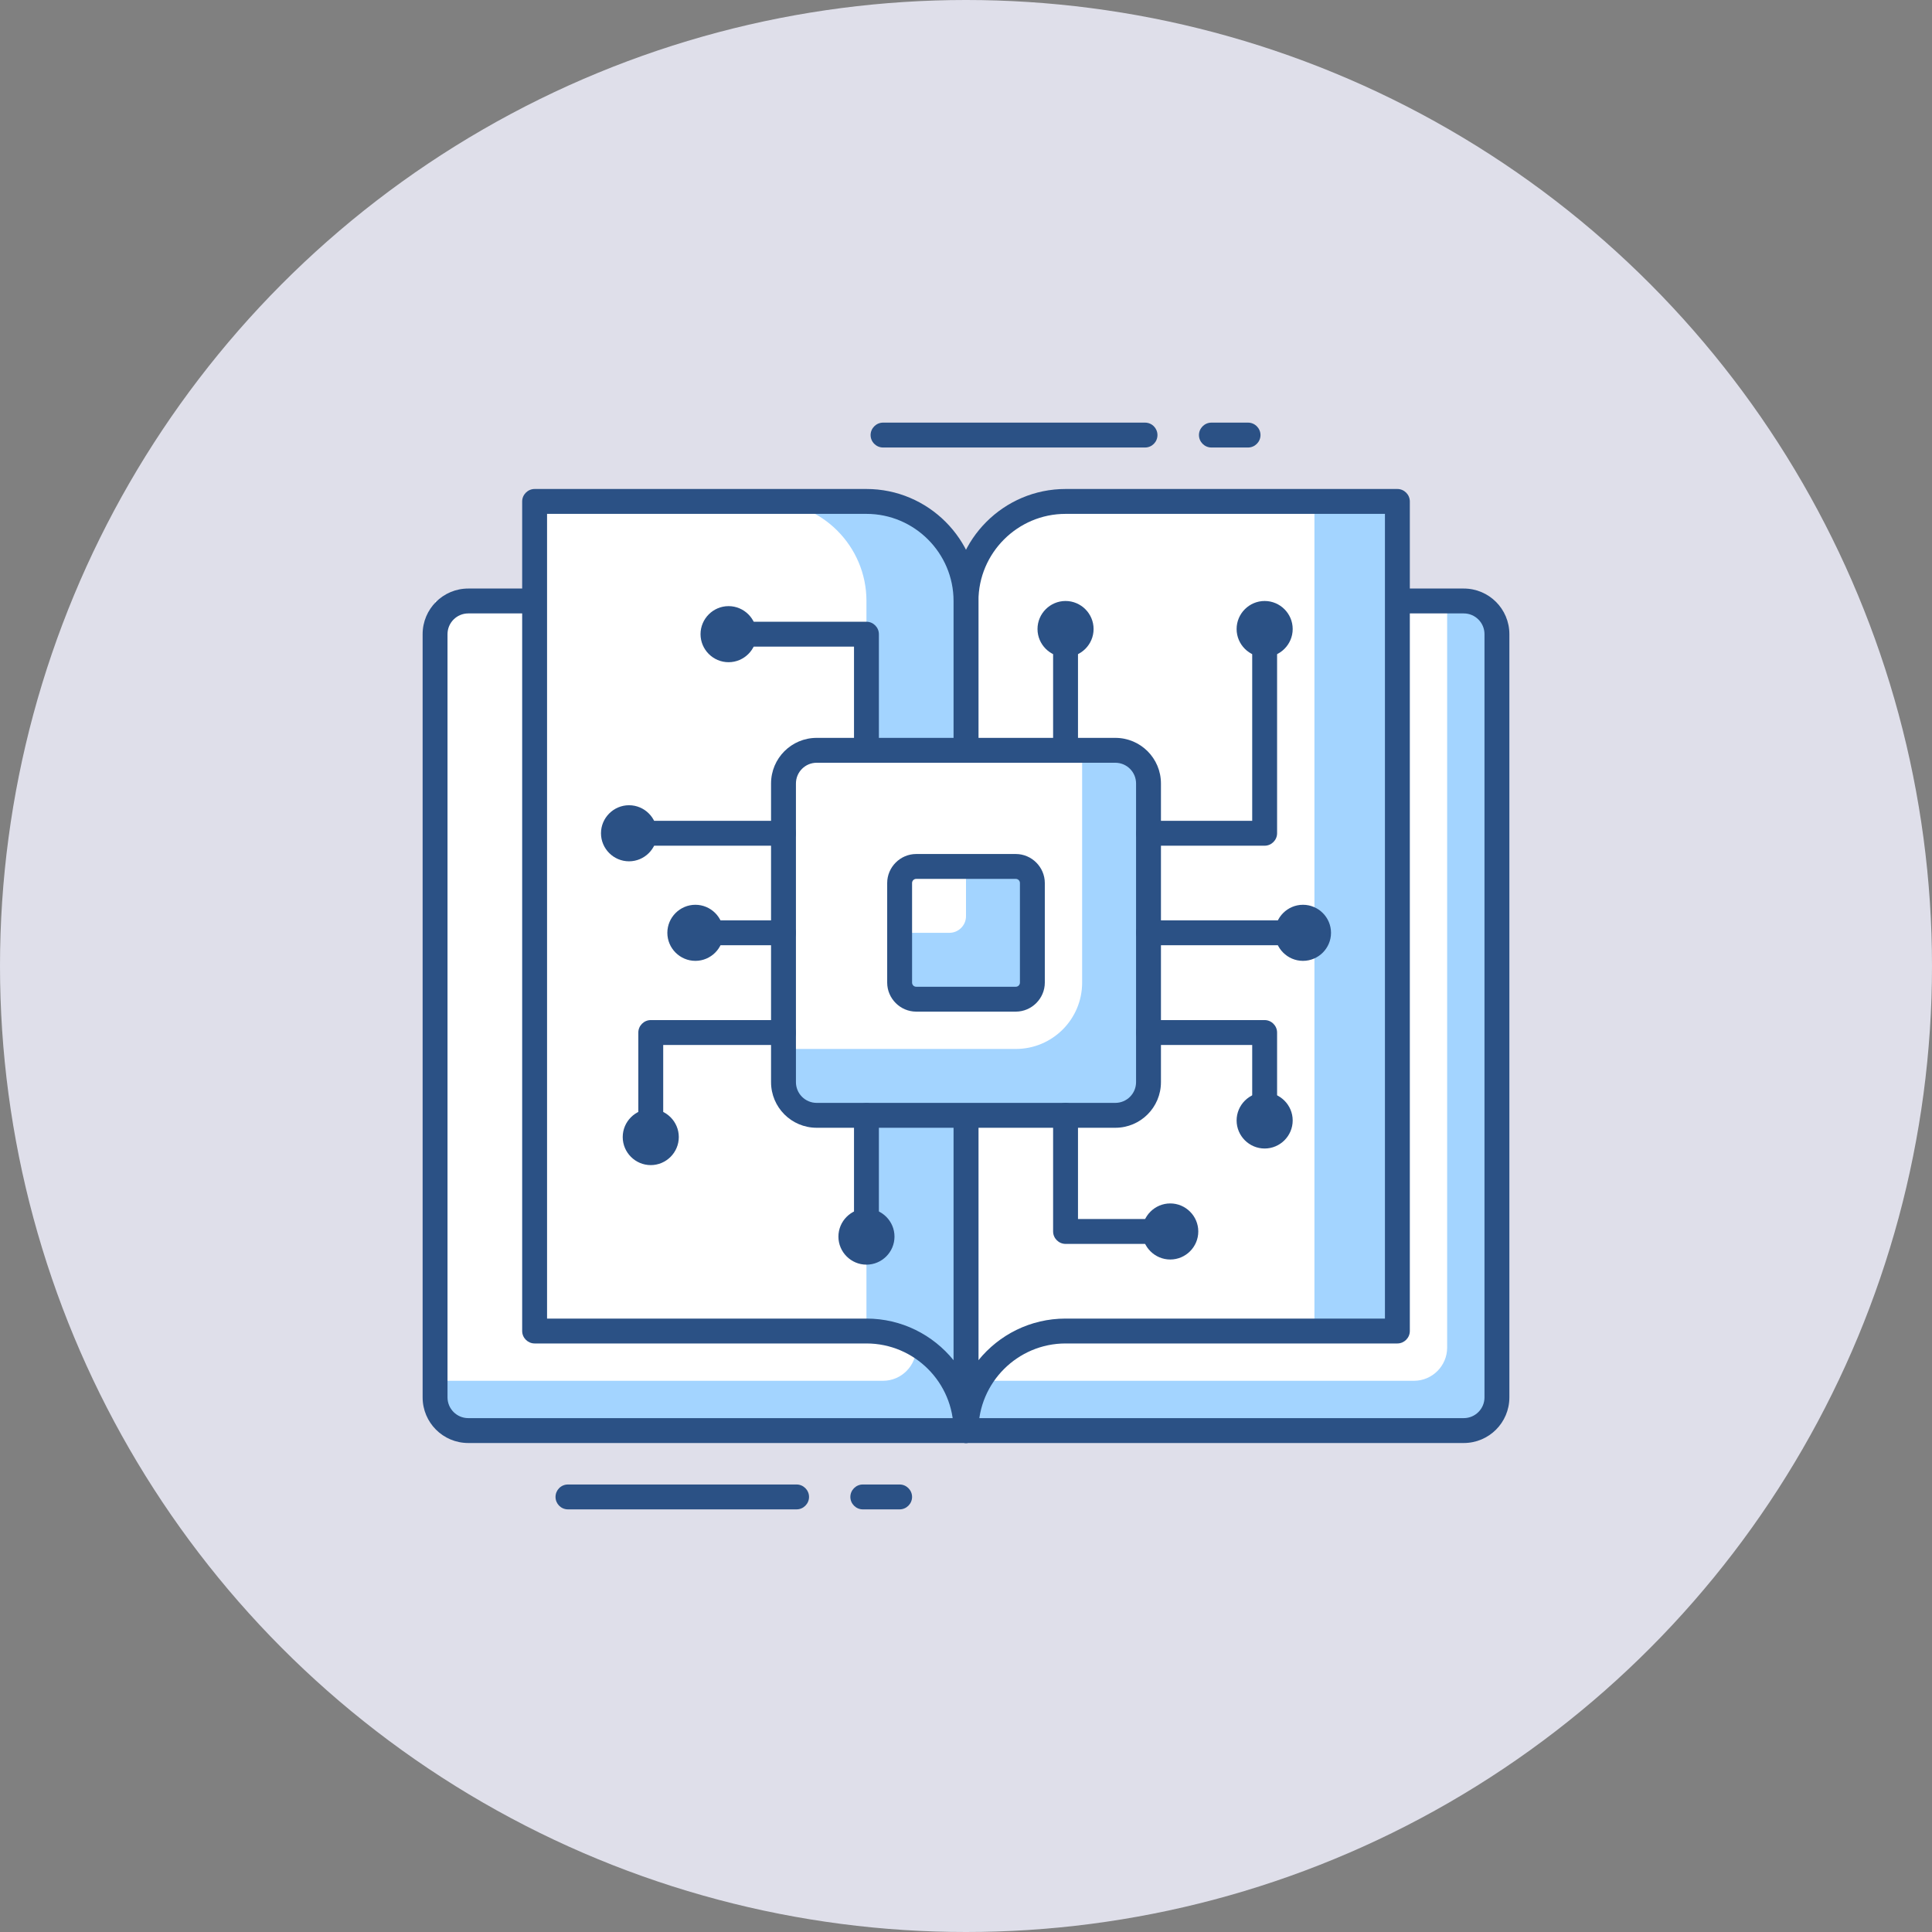 <svg width="160" height="160" viewBox="0 0 160 160" fill="none" xmlns="http://www.w3.org/2000/svg">
<rect x="0" y="0" width="160" height="160" fill="#808080" stroke="none"/>
<circle cx="80" cy="80" r="80" fill="#DFDFEA"/>
<g clip-path="url(#clip0_2_112)">
<path d="M121.221 49.771H38.779C37.261 49.771 36.031 51.001 36.031 52.519V115.725C36.031 117.243 37.261 118.473 38.779 118.473H121.221C122.739 118.473 123.969 117.243 123.969 115.725V52.519C123.969 51.001 122.739 49.771 121.221 49.771Z" fill="#A3D4FF"/>
<path d="M80 49.771H119.847V111.603C119.847 113.115 118.611 114.351 117.099 114.351H80V49.771Z" fill="white"/>
<path d="M36.031 49.771H75.878V111.603C75.878 113.115 74.641 114.351 73.13 114.351H36.031V49.771Z" fill="white"/>
<path d="M121.221 119.504H38.779C36.69 119.504 35 117.814 35 115.725V52.519C35 50.431 36.69 48.74 38.779 48.74H121.221C123.31 48.74 125 50.431 125 52.519V115.725C125 117.814 123.31 119.504 121.221 119.504ZM38.779 50.801C37.831 50.801 37.061 51.571 37.061 52.519V115.725C37.061 116.673 37.831 117.443 38.779 117.443H121.221C122.169 117.443 122.939 116.673 122.939 115.725V52.519C122.939 51.571 122.169 50.801 121.221 50.801H38.779Z" fill="#2B5185"/>
<path d="M115.725 41.527V110.229H88.244C83.682 110.229 80 113.911 80 118.473V49.771C80 45.223 83.696 41.527 88.244 41.527H115.725Z" fill="#A3D4FF"/>
<path d="M108.855 41.527V110.229H88.244C83.682 110.229 80 113.911 80 118.473V49.771C80 45.223 83.696 41.527 88.244 41.527H108.855Z" fill="white"/>
<path d="M80 119.504C79.437 119.504 78.969 119.037 78.969 118.473V49.771C78.969 44.66 83.133 40.496 88.244 40.496H115.725C116.289 40.496 116.756 40.963 116.756 41.527V110.229C116.756 110.792 116.289 111.26 115.725 111.26H88.244C84.273 111.26 81.031 114.502 81.031 118.473C81.031 119.037 80.563 119.504 80 119.504ZM88.244 42.557C84.273 42.557 81.031 45.8 81.031 49.771V112.647C82.734 110.545 85.331 109.199 88.244 109.199H114.695V42.557H88.244Z" fill="#2B5185"/>
<path d="M44.275 41.527V110.229H71.756C76.317 110.229 80 113.911 80 118.473V49.771C80 45.223 76.304 41.527 71.756 41.527H44.275Z" fill="#A3D4FF"/>
<path d="M44.275 41.527V110.229H71.756V49.771C71.756 45.223 68.059 41.527 63.511 41.527H44.275Z" fill="white"/>
<path d="M80 119.504C79.437 119.504 78.969 119.037 78.969 118.473C78.969 114.502 75.74 111.26 71.756 111.26H44.275C43.711 111.26 43.244 110.792 43.244 110.229V41.527C43.244 40.963 43.711 40.496 44.275 40.496H71.756C76.867 40.496 81.031 44.66 81.031 49.771V118.473C81.031 119.037 80.563 119.504 80 119.504ZM45.305 109.199H71.756C74.669 109.199 77.266 110.545 78.969 112.647V49.771C78.969 45.8 75.727 42.557 71.756 42.557H45.305V109.199Z" fill="#2B5185"/>
<path d="M65.971 125H47.037C46.459 125 46.006 124.533 46.006 123.969C46.006 123.406 46.459 122.939 47.037 122.939H65.971C66.534 122.939 67.001 123.406 67.001 123.969C67.001 124.533 66.534 125 65.971 125Z" fill="#2B5185"/>
<path d="M74.504 125H71.453C70.89 125 70.423 124.533 70.423 123.969C70.423 123.406 70.89 122.939 71.453 122.939H74.504C75.067 122.939 75.534 123.406 75.534 123.969C75.534 124.533 75.067 125 74.504 125Z" fill="#2B5185"/>
<path d="M94.826 37.061H73.13C72.566 37.061 72.099 36.594 72.099 36.031C72.099 35.467 72.566 35 73.13 35H94.826C95.403 35 95.856 35.467 95.856 36.031C95.856 36.594 95.403 37.061 94.826 37.061Z" fill="#2B5185"/>
<path d="M103.359 37.061H100.322C99.759 37.061 99.292 36.594 99.292 36.031C99.292 35.467 99.759 35 100.322 35H103.359C103.922 35 104.389 35.467 104.389 36.031C104.389 36.594 103.922 37.061 103.359 37.061Z" fill="#2B5185"/>
<path d="M67.634 92.38H92.366C93.884 92.38 95.115 91.15 95.115 89.632V64.899C95.115 63.382 93.884 62.151 92.366 62.151H67.634C66.116 62.151 64.885 63.382 64.885 64.899V89.632C64.885 91.15 66.116 92.38 67.634 92.38Z" fill="#A3D4FF"/>
<path d="M84.122 86.87H64.885V64.885C64.885 63.374 66.122 62.137 67.634 62.137H89.618V81.374C89.618 84.411 87.159 86.87 84.122 86.87Z" fill="white"/>
<path d="M92.366 93.397H67.634C65.545 93.397 63.855 91.707 63.855 89.618V64.885C63.855 62.797 65.545 61.107 67.634 61.107H92.366C94.455 61.107 96.145 62.797 96.145 64.885V89.618C96.145 91.707 94.455 93.397 92.366 93.397ZM67.634 63.168C66.686 63.168 65.916 63.937 65.916 64.885V89.618C65.916 90.566 66.686 91.336 67.634 91.336H92.366C93.314 91.336 94.084 90.566 94.084 89.618V64.885C94.084 63.937 93.314 63.168 92.366 63.168H67.634Z" fill="#2B5185"/>
<path d="M75.878 82.762H84.122C84.881 82.762 85.496 82.147 85.496 81.388V73.144C85.496 72.385 84.881 71.769 84.122 71.769H75.878C75.119 71.769 74.504 72.385 74.504 73.144V81.388C74.504 82.147 75.119 82.762 75.878 82.762Z" fill="#A3D4FF"/>
<path d="M78.626 77.252H74.504V73.13C74.504 72.374 75.122 71.756 75.878 71.756H80V75.878C80 76.634 79.382 77.252 78.626 77.252Z" fill="white"/>
<path d="M84.122 83.779H75.878C74.559 83.779 73.473 82.693 73.473 81.374V73.13C73.473 71.811 74.559 70.725 75.878 70.725H84.122C85.441 70.725 86.527 71.811 86.527 73.13V81.374C86.527 82.693 85.441 83.779 84.122 83.779ZM75.878 72.786C75.686 72.786 75.534 72.937 75.534 73.13V81.374C75.534 81.566 75.686 81.718 75.878 81.718H84.122C84.314 81.718 84.466 81.566 84.466 81.374V73.13C84.466 72.937 84.314 72.786 84.122 72.786H75.878Z" fill="#2B5185"/>
<path d="M108.017 78.282H95.115C94.551 78.282 94.084 77.815 94.084 77.252C94.084 76.689 94.551 76.221 95.115 76.221H108.017C108.58 76.221 109.047 76.689 109.047 77.252C109.047 77.815 108.58 78.282 108.017 78.282Z" fill="#2B5185"/>
<path d="M107.907 79.574C109.185 79.574 110.229 78.53 110.229 77.252C110.229 75.974 109.185 74.93 107.907 74.93C106.629 74.93 105.585 75.974 105.585 77.252C105.585 78.53 106.629 79.574 107.907 79.574Z" fill="#2B5185"/>
<path d="M104.733 70.038H95.115C94.551 70.038 94.084 69.571 94.084 69.008C94.084 68.444 94.551 67.977 95.115 67.977H103.702V51.983C103.702 51.42 104.169 50.953 104.733 50.953C105.296 50.953 105.763 51.42 105.763 51.983V69.008C105.763 69.571 105.296 70.038 104.733 70.038Z" fill="#2B5185"/>
<path d="M107.055 52.093C107.055 50.815 106.011 49.771 104.733 49.771C103.455 49.771 102.411 50.815 102.411 52.093C102.411 53.371 103.455 54.415 104.733 54.415C106.011 54.415 107.055 53.371 107.055 52.093Z" fill="#2B5185"/>
<path d="M104.733 93.947C104.156 93.947 103.702 93.479 103.702 92.916V86.54H95.115C94.551 86.54 94.084 86.073 94.084 85.51C94.084 84.947 94.551 84.479 95.115 84.479H104.733C105.296 84.479 105.763 84.947 105.763 85.51V92.916C105.763 93.479 105.296 93.947 104.733 93.947Z" fill="#2B5185"/>
<path d="M102.411 92.792C102.411 94.07 103.455 95.115 104.733 95.115C106.011 95.115 107.055 94.07 107.055 92.792C107.055 91.514 106.011 90.47 104.733 90.47C103.455 90.47 102.411 91.514 102.411 92.792Z" fill="#2B5185"/>
<path d="M64.885 78.282H57.479C56.916 78.282 56.449 77.815 56.449 77.252C56.449 76.689 56.916 76.221 57.479 76.221H64.885C65.449 76.221 65.916 76.689 65.916 77.252C65.916 77.815 65.449 78.282 64.885 78.282Z" fill="#2B5185"/>
<path d="M57.589 79.574C56.311 79.574 55.267 78.53 55.267 77.252C55.267 75.974 56.311 74.93 57.589 74.93C58.867 74.93 59.911 75.974 59.911 77.252C59.911 78.53 58.867 79.574 57.589 79.574Z" fill="#2B5185"/>
<path d="M64.885 70.038H51.983C51.42 70.038 50.953 69.571 50.953 69.008C50.953 68.444 51.42 67.977 51.983 67.977H64.885C65.449 67.977 65.916 68.444 65.916 69.008C65.916 69.571 65.449 70.038 64.885 70.038Z" fill="#2B5185"/>
<path d="M52.093 71.33C50.815 71.33 49.771 70.285 49.771 69.008C49.771 67.73 50.815 66.686 52.093 66.686C53.371 66.686 54.415 67.73 54.415 69.008C54.415 70.285 53.371 71.33 52.093 71.33Z" fill="#2B5185"/>
<path d="M53.893 95.321C53.33 95.321 52.863 94.853 52.863 94.29V85.51C52.863 84.947 53.33 84.479 53.893 84.479H64.885C65.449 84.479 65.916 84.947 65.916 85.51C65.916 86.073 65.449 86.54 64.885 86.54H54.924V94.29C54.924 94.853 54.456 95.321 53.893 95.321Z" fill="#2B5185"/>
<path d="M56.215 94.166C56.215 95.444 55.171 96.489 53.893 96.489C52.615 96.489 51.571 95.444 51.571 94.166C51.571 92.888 52.615 91.844 53.893 91.844C55.171 91.844 56.215 92.888 56.215 94.166Z" fill="#2B5185"/>
<path d="M71.756 103.565C71.192 103.565 70.725 103.098 70.725 102.534V92.38C70.725 91.817 71.192 91.35 71.756 91.35C72.319 91.35 72.786 91.817 72.786 92.38V102.534C72.786 103.098 72.319 103.565 71.756 103.565Z" fill="#2B5185"/>
<path d="M74.078 102.411C74.078 103.689 73.034 104.733 71.756 104.733C70.478 104.733 69.434 103.689 69.434 102.411C69.434 101.133 70.478 100.089 71.756 100.089C73.034 100.089 74.078 101.133 74.078 102.411Z" fill="#2B5185"/>
<path d="M97.024 103.015H88.244C87.681 103.015 87.214 102.548 87.214 101.985V92.367C87.214 91.803 87.681 91.336 88.244 91.336C88.808 91.336 89.275 91.803 89.275 92.367V100.954H97.024C97.588 100.954 98.055 101.421 98.055 101.985C98.055 102.548 97.588 103.015 97.024 103.015Z" fill="#2B5185"/>
<path d="M96.915 99.663C98.192 99.663 99.237 100.707 99.237 101.985C99.237 103.263 98.192 104.307 96.915 104.307C95.637 104.307 94.592 103.263 94.592 101.985C94.592 100.707 95.637 99.663 96.915 99.663Z" fill="#2B5185"/>
<path d="M88.244 63.168C87.681 63.168 87.214 62.701 87.214 62.137V51.983C87.214 51.42 87.681 50.953 88.244 50.953C88.808 50.953 89.275 51.42 89.275 51.983V62.137C89.275 62.701 88.808 63.168 88.244 63.168Z" fill="#2B5185"/>
<path d="M85.922 52.093C85.922 50.815 86.966 49.771 88.244 49.771C89.522 49.771 90.566 50.815 90.566 52.093C90.566 53.371 89.522 54.415 88.244 54.415C86.966 54.415 85.922 53.371 85.922 52.093Z" fill="#2B5185"/>
<path d="M71.756 63.168C71.192 63.168 70.725 62.701 70.725 62.137V53.55H60.227C59.664 53.55 59.197 53.082 59.197 52.519C59.197 51.956 59.664 51.489 60.227 51.489H71.756C72.319 51.489 72.786 51.956 72.786 52.519V62.137C72.786 62.701 72.319 63.168 71.756 63.168Z" fill="#2B5185"/>
<path d="M60.337 50.197C59.059 50.197 58.015 51.241 58.015 52.519C58.015 53.797 59.059 54.841 60.337 54.841C61.615 54.841 62.66 53.797 62.66 52.519C62.66 51.241 61.615 50.197 60.337 50.197Z" fill="#2B5185"/>
</g>
<defs>
<clipPath id="clip0_2_112">
<rect width="90" height="90" fill="white" transform="translate(35 35)"/>
</clipPath>
</defs>
</svg>
